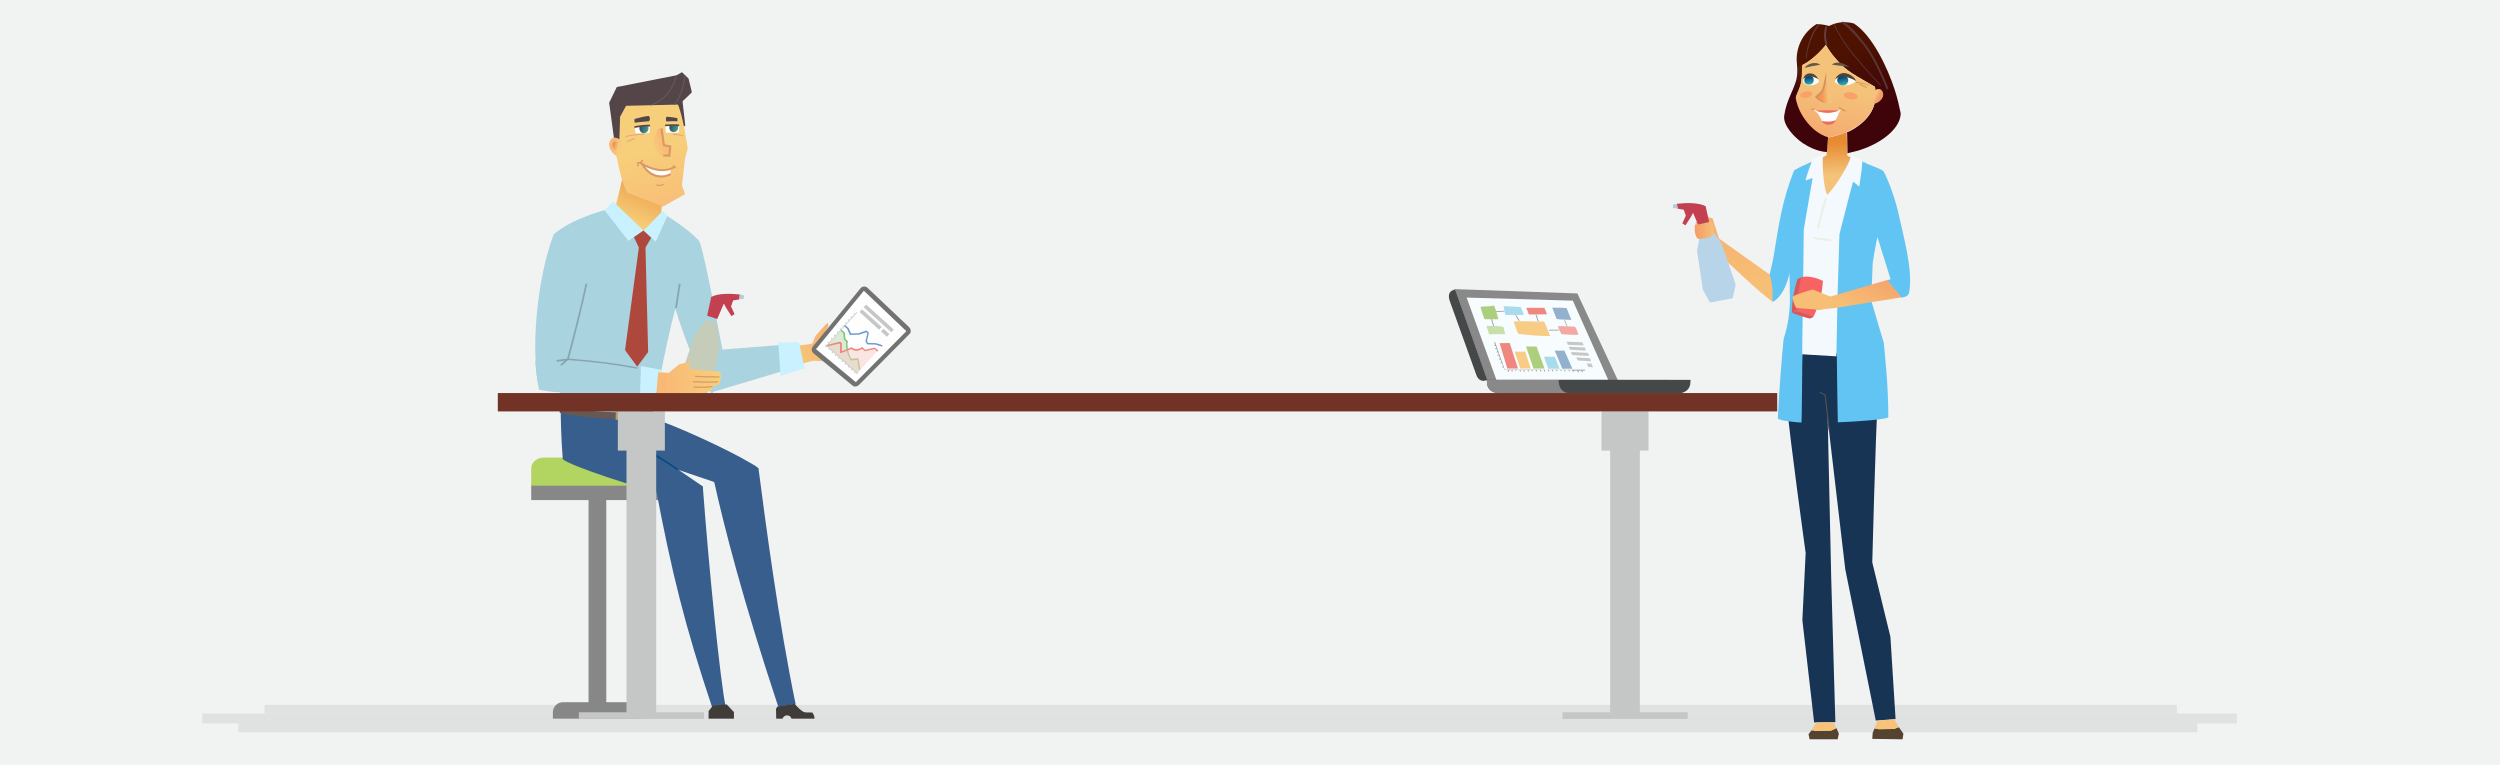<?xml version="1.0" encoding="utf-8"?>
<!-- Generator: Adobe Illustrator 24.1.1, SVG Export Plug-In . SVG Version: 6.00 Build 0)  -->
<svg version="1.1" id="Layer_1" xmlns="http://www.w3.org/2000/svg" xmlns:xlink="http://www.w3.org/1999/xlink" x="0px" y="0px"
	 viewBox="0 0 1212.3 370.9" style="enable-background:new 0 0 1212.3 370.9;" xml:space="preserve">
<style type="text/css">
	.st0{fill-rule:evenodd;clip-rule:evenodd;fill:#F1F2F2;}
	.st1{fill-rule:evenodd;clip-rule:evenodd;fill:url(#SVGID_1_);}
	.st2{fill-rule:evenodd;clip-rule:evenodd;fill:#DFE2E1;}
	.st3{fill-rule:evenodd;clip-rule:evenodd;fill:#61C4F2;}
	.st4{fill-rule:evenodd;clip-rule:evenodd;fill:#183454;}
	.st5{fill-rule:evenodd;clip-rule:evenodd;fill:#F4F9FD;}
	.st6{fill-rule:evenodd;clip-rule:evenodd;fill:#EBEFE4;}
	.st7{fill-rule:evenodd;clip-rule:evenodd;fill:#56524F;}
	.st8{fill-rule:evenodd;clip-rule:evenodd;fill:#56ABD3;}
	.st9{fill-rule:evenodd;clip-rule:evenodd;fill:#54442F;}
	.st10{fill-rule:evenodd;clip-rule:evenodd;fill:#F7C37B;}
	.st11{fill-rule:evenodd;clip-rule:evenodd;fill:url(#SVGID_2_);}
	.st12{fill-rule:evenodd;clip-rule:evenodd;fill:url(#SVGID_3_);}
	.st13{fill-rule:evenodd;clip-rule:evenodd;fill:url(#SVGID_4_);}
	.st14{fill-rule:evenodd;clip-rule:evenodd;fill:url(#SVGID_5_);}
	.st15{fill-rule:evenodd;clip-rule:evenodd;fill:url(#SVGID_6_);}
	.st16{fill-rule:evenodd;clip-rule:evenodd;fill:#5F574A;}
	.st17{fill-rule:evenodd;clip-rule:evenodd;fill:url(#SVGID_7_);}
	.st18{fill-rule:evenodd;clip-rule:evenodd;fill:#D69059;}
	.st19{fill-rule:evenodd;clip-rule:evenodd;fill:#F8A168;}
	.st20{fill-rule:evenodd;clip-rule:evenodd;fill:#FCFCFC;}
	.st21{fill-rule:evenodd;clip-rule:evenodd;fill:url(#SVGID_8_);}
	.st22{fill-rule:evenodd;clip-rule:evenodd;fill:#F76363;}
	.st23{fill-rule:evenodd;clip-rule:evenodd;fill:#D85858;}
	.st24{fill-rule:evenodd;clip-rule:evenodd;fill:url(#SVGID_9_);}
	.st25{fill-rule:evenodd;clip-rule:evenodd;fill:#4D4436;}
	.st26{fill-rule:evenodd;clip-rule:evenodd;fill:#5C3636;}
	.st27{fill-rule:evenodd;clip-rule:evenodd;fill:#633F3D;}
	.st28{fill-rule:evenodd;clip-rule:evenodd;fill:#FDFDFD;}
	.st29{fill:#D69059;}
	.st30{fill-rule:evenodd;clip-rule:evenodd;fill:#EA6B5F;}
	.st31{fill-rule:evenodd;clip-rule:evenodd;fill:url(#SVGID_10_);}
	.st32{fill-rule:evenodd;clip-rule:evenodd;fill:#878787;}
	.st33{fill-rule:evenodd;clip-rule:evenodd;fill:#B2D460;}
	.st34{fill-rule:evenodd;clip-rule:evenodd;fill:#898989;}
	.st35{fill-rule:evenodd;clip-rule:evenodd;fill:#444849;}
	.st36{fill-rule:evenodd;clip-rule:evenodd;fill:#F7FCFF;}
	.st37{fill:#9D9E9E;}
	.st38{fill-rule:evenodd;clip-rule:evenodd;fill:#C8DFAA;}
	.st39{fill-rule:evenodd;clip-rule:evenodd;fill:#F9CC85;}
	.st40{fill-rule:evenodd;clip-rule:evenodd;fill:#A8DBEB;}
	.st41{fill-rule:evenodd;clip-rule:evenodd;fill:#EF877E;}
	.st42{fill-rule:evenodd;clip-rule:evenodd;fill:#93B1CD;}
	.st43{fill-rule:evenodd;clip-rule:evenodd;fill:#F3A8A1;}
	.st44{fill-rule:evenodd;clip-rule:evenodd;fill:#ACCF7E;}
	.st45{fill-rule:evenodd;clip-rule:evenodd;fill:#C6C8C8;}
	.st46{fill-rule:evenodd;clip-rule:evenodd;fill:url(#SVGID_11_);}
	.st47{fill-rule:evenodd;clip-rule:evenodd;fill:#A9D3DF;}
	.st48{fill-rule:evenodd;clip-rule:evenodd;fill:#375E8C;}
	.st49{fill-rule:evenodd;clip-rule:evenodd;fill:#403C39;}
	.st50{fill:#004D84;}
	.st51{fill-rule:evenodd;clip-rule:evenodd;fill:url(#SVGID_12_);}
	.st52{fill-rule:evenodd;clip-rule:evenodd;fill:#C2404F;}
	.st53{fill-rule:evenodd;clip-rule:evenodd;fill:#C6CCBA;}
	.st54{fill-rule:evenodd;clip-rule:evenodd;fill:#B4CCD6;}
	.st55{fill-rule:evenodd;clip-rule:evenodd;fill:#C9F1FF;}
	.st56{fill-rule:evenodd;clip-rule:evenodd;fill:#AF483C;}
	.st57{fill-rule:evenodd;clip-rule:evenodd;fill:#665852;}
	.st58{fill-rule:evenodd;clip-rule:evenodd;fill:#B59D6D;}
	.st59{fill-rule:evenodd;clip-rule:evenodd;fill:#534548;}
	.st60{fill-rule:evenodd;clip-rule:evenodd;fill:url(#SVGID_13_);}
	.st61{fill-rule:evenodd;clip-rule:evenodd;fill:url(#SVGID_14_);}
	.st62{fill-rule:evenodd;clip-rule:evenodd;fill:#E1A979;}
	.st63{fill-rule:evenodd;clip-rule:evenodd;fill:#764336;}
	.st64{fill-rule:evenodd;clip-rule:evenodd;fill:#FEFEFE;}
	.st65{fill-rule:evenodd;clip-rule:evenodd;fill:url(#SVGID_15_);}
	.st66{fill-rule:evenodd;clip-rule:evenodd;fill:#D99867;}
	.st67{fill-rule:evenodd;clip-rule:evenodd;fill:#625D5E;}
	.st68{fill-rule:evenodd;clip-rule:evenodd;fill:url(#SVGID_16_);}
	.st69{fill:#D99867;}
	.st70{fill-rule:evenodd;clip-rule:evenodd;fill:url(#SVGID_17_);}
	.st71{fill-rule:evenodd;clip-rule:evenodd;fill:url(#SVGID_18_);}
	.st72{fill:#534548;}
	.st73{fill-rule:evenodd;clip-rule:evenodd;fill:url(#SVGID_19_);}
	.st74{fill-rule:evenodd;clip-rule:evenodd;fill:#727271;}
	.st75{fill:#6999CE;}
	.st76{fill-rule:evenodd;clip-rule:evenodd;fill:#DAECD6;}
	.st77{fill:#85C377;}
	.st78{opacity:0.5;fill-rule:evenodd;clip-rule:evenodd;fill:#F7CCC6;}
	.st79{fill:#EF877E;}
	.st80{fill:#C6C8C8;}
	.st81{fill:#87A5AE;}
	.st82{fill-rule:evenodd;clip-rule:evenodd;fill:url(#SVGID_20_);}
	.st83{fill-rule:evenodd;clip-rule:evenodd;fill:#C5C6C6;}
	.st84{fill-rule:evenodd;clip-rule:evenodd;fill:#723326;}
	.st85{fill-rule:evenodd;clip-rule:evenodd;fill:#B7D4E9;}
	.st86{fill-rule:evenodd;clip-rule:evenodd;fill:url(#SVGID_21_);}
</style>
<rect class="st0" width="1212.3" height="370.9"/>
<g id="Layer_1_1_">
</g>
<linearGradient id="SVGID_1_" gradientUnits="userSpaceOnUse" x1="833.343" y1="59.31" x2="842.611" y2="139.914">
	<stop  offset="0" style="stop-color:#F49C68"/>
	<stop  offset="1" style="stop-color:#F7BF75"/>
</linearGradient>
<path class="st1" d="M859.7,146.4c0.8-3.6,0.3-9.8-1.5-13.2l-24.6-17.5l-3.1-9.7c0,0-5.2-2-6.9-2c-0.1,0.3-1.1,0.8-1.5,1.5
	c1.5,1.2,2.4,1.6,2.3,1.8c-0.6-0.1-1,0.1-1.9,0.3c-0.3,1-0.4,1.4-0.7,2.1c0.8,1.6,2.9,6,2.7,6.5c2,1.4,4.1,2.9,6.4,4.8
	C840.2,129,851.7,140.8,859.7,146.4z"/>
<path class="st2" d="M128.3,346.1h927.3v-4.3H128.3V346.1L128.3,346.1z M1084.6,350.8L1084.6,350.8H98.1V346c88.4,0,897.8,0,986.6,0
	V350.8L1084.6,350.8z M115.6,355.1L115.6,355.1h949.9v-4.3H115.6V355.1z"/>
<path class="st3" d="M860.1,124.1c2.6-16.2,4.3-27.4,9.9-41.5c3.7-2.2,6.4-3.1,6.4-3.1c-2,18-5.1,33.7-8.3,51.6
	c-1.6,8-4.8,13.5-8.5,15.3c-0.2-2.2,0.5-7.5-1.5-13.2C859.1,128.6,859.7,126.9,860.1,124.1z"/>
<path class="st4" d="M867.8,169.8c1-0.1-1.3,19.6-1.3,26.5c1.5,17.2,9.1,71.8,9.1,71.8l-1.6,32.6l5.7,49.6l10.3-0.1l-2-69.6
	l-2.4-108.9L867.8,169.8z"/>
<path class="st4" d="M904.6,170.6c1.7,10.1,5.7,20.6,5.9,24.8c-1,15.2-2.6,77.3-2.6,77.3l8.8,36.1l2.5,39.9l-9.6,0.7l-14.8-73.4
	l-9.3-79.2l-5.6-3.4l0.8-21.7L904.6,170.6z"/>
<path class="st3" d="M864.9,164.5c2.1-6.7,3.4-13.7,3-22.9c0.1-14.9-1.4-16.8-1.5-23.6c-1.4-4.1-2.6-7.3-3-11.9
	c1.5-3.6,6.3-10.3,8.1-12.4c1-3.8,2.9-7,4.6-14.2c6.6-2.5,12.4-5.1,12.4-5.1s7.6,1,16.5,4.7c0.4,7.7,3.4,22.4,5.6,35.4
	c-1.2,4.1-2.5,13.1-2.5,13.1l-0.7,18.2l6.1,20.5c0.4,4.6,2.2,20.1,2.2,36.1c-2.4,1.2-16.9,2.1-24.5,2.4c-0.1-4.7-0.5-27.4-0.5-33.6
	c-4.8,0.2-16.2-0.3-16.6-0.3c-0.2,2.2-0.3,31.8-0.5,34c-2.8-0.1-9.9-0.8-11.5-1.9C862.7,189.7,864.1,172.4,864.9,164.5z"/>
<path class="st5" d="M901.6,78c-0.9,0.8-9.6,35.5-9.6,35.5l-0.9,28.5l-0.6,30.8l-16.6-1l0.8-60.6l5.7-33.2l10.5-4.5L901.6,78z"/>
<polygon class="st6" points="887.9,117.1 888.1,116.1 879.4,115 879.5,115.9 "/>
<path class="st3" d="M923.1,144.1c0,0-0.4,0.1-1.1,0.2c-2.4-2.7-4.7-5.6-7-8.4l1.8-0.5l-7.1-22.7l-2.7-10c-1-4.4-1.3-14.8-2.4-23.5
	c2.7,0.9,7.7,2.9,8.7,3.8c1.7,2.8,5.5,12.4,7.2,20.1c2.2,10.2,7.3,27.9,5.3,38.6C925.5,143.8,923.1,144.1,923.1,144.1z"/>
<polygon class="st7" points="886.8,209.1 887.3,209 885.3,191.4 882.4,190 882.2,190.4 884.8,191.7 "/>
<path class="st8" d="M824.3,110.2c0.4,3.8,1,6.5,1.6,9c0.7,3.3,1.4,6.2,1.6,11.4l0.8,0c-0.2-5.2-0.9-8.3-1.6-11.6
	c-0.6-2.5-1.1-5.1-1.6-8.9L824.3,110.2z"/>
<path class="st5" d="M884.1,75.3l-4.7,1.3c-1,1.7-3.3,8.4-3.9,10.9c2.8-1,5.7-2,8.5-2.7C883.9,81.1,883.7,77.3,884.1,75.3z"/>
<path class="st5" d="M897.7,75.2l5.4,2.4c0,3.1-0.9,8.9-1.5,12.9c-2.6-2.4-5.5-4-8.3-5.5C895.3,82,897.3,77.1,897.7,75.2z"/>
<path class="st6" d="M884.9,95.8c-1.3,4.9-2.8,9.6-3.8,14.6l1,0.2c1-4.9,2.5-9.7,3.8-14.5L884.9,95.8z"/>
<polygon class="st9" points="890.5,353 891.7,355.8 891.1,358.5 877.5,358.5 877,356 878.5,354.1 880.6,354.2 887.9,354.2 "/>
<polygon class="st9" points="920.8,352.6 923,355.8 922.6,358.5 907.9,358.3 908.1,355.4 909,353.2 911.1,353.6 918.4,353.5 "/>
<path class="st10" d="M878.4,354.1c0.4-1,2.6-3.8,2.6-3.8l8.2-0.1l1.2,3l-2.6,1.2l-7.4,0.1L878.4,354.1z"/>
<polygon class="st10" points="909,353.2 910.4,349.5 918.7,348.8 920.8,352.6 918.5,353.5 911.1,353.6 "/>
<linearGradient id="SVGID_2_" gradientUnits="userSpaceOnUse" x1="890.413" y1="69.385" x2="891.02" y2="90.172">
	<stop  offset="0" style="stop-color:#E78B32"/>
	<stop  offset="0.73" style="stop-color:#F4C379"/>
	<stop  offset="1" style="stop-color:#F4C379"/>
</linearGradient>
<path class="st11" d="M895.8,75.5c-0.1-4.3-0.2-8.8-0.3-11.5c-3,1.2-5.6,2.1-9,2.7l0,0l-0.8,8.7l-1.8,1c0,0-0.4,11.9,2.1,18.1
	c4.8-4.5,11.1-16,11.4-18.2L895.8,75.5z"/>
<linearGradient id="SVGID_3_" gradientUnits="userSpaceOnUse" x1="876.618" y1="59.455" x2="890.589" y2="5.612">
	<stop  offset="0" style="stop-color:#3E040A"/>
	<stop  offset="0.22" style="stop-color:#3E040A"/>
	<stop  offset="0.77" style="stop-color:#7B4402"/>
	<stop  offset="1" style="stop-color:#7B4402"/>
</linearGradient>
<path class="st12" d="M885.9,73.7l0.6-7.5c-7.7-5.4-12-9.2-15.7-18.7c0.5-2.6,2.3-4.5,2.8-8.2c0.6-4.9,0.3-7.9,0.8-11l-3,0.8
	c-0.1,2.7,0.6,6.5-0.5,10.2c-1.9,6.1-4.6,9.4-5.7,16.8c-0.7,4.8,5.2,10.7,9,13.3C880.8,73.8,885.9,73.7,885.9,73.7z"/>
<linearGradient id="SVGID_4_" gradientUnits="userSpaceOnUse" x1="908.406" y1="70.094" x2="884.396" y2="11.077">
	<stop  offset="0" style="stop-color:#3E040A"/>
	<stop  offset="0.22" style="stop-color:#3E040A"/>
	<stop  offset="0.77" style="stop-color:#4E1300"/>
	<stop  offset="1" style="stop-color:#4E1300"/>
</linearGradient>
<path class="st13" d="M909.2,42.1c-9.4-5.6-13.5-7.1-19-13.6c-2.8-3.3-3.5-4.5-4.8-6.7c-4.7,5.9-10.6,10.1-13.8,10.5
	c-1.3-6.1,0.7-15.2,9.2-20.6c3,0,5.1,0.6,6.1,0.9c1.7-0.8,6-2.9,12.1-1.2c9,5.7,16.5,21.9,19.8,32.2c1.3,4,2.2,7.9,2.9,11.4
	c-0.2,8.5-12.2,16.3-23.7,18.8c-0.5,0.1-1.3,0.3-2.1,0.5c-0.1-3.9-0.2-7.8-0.2-10.2v0c0.6-0.2,1.2-0.5,1.5-0.6
	C904.4,59.7,911.3,52.9,909.2,42.1z"/>
<linearGradient id="SVGID_5_" gradientUnits="userSpaceOnUse" x1="883.699" y1="72.91" x2="891.246" y2="41.895">
	<stop  offset="0" style="stop-color:#F5A470"/>
	<stop  offset="1" style="stop-color:#F4C379"/>
</linearGradient>
<path class="st14" d="M886.5,66.6c3.4-0.6,7.4-1.7,10.5-3.3c7.4-3.7,14.2-10.4,12.2-21.2c-9.4-5.6-13.5-7.1-19-13.6
	c-2.8-3.3-3.5-4.5-4.8-6.7c-3.8,4.6-8.2,8.2-11.4,9.7c-0.3,2.4-0.1,4.7-0.6,8.1c-0.6,3.5-2.1,5.4-2.6,8
	C872.1,55.5,878.7,64.3,886.5,66.6z"/>
<linearGradient id="SVGID_6_" gradientUnits="userSpaceOnUse" x1="911.304" y1="47.264" x2="909.262" y2="46.331">
	<stop  offset="0" style="stop-color:#F49C68"/>
	<stop  offset="1" style="stop-color:#F4C37D"/>
</linearGradient>
<path class="st15" d="M908.3,48.2c0.2,1.7-0.7,2.1,0.9,2c1.5-0.2,3.5-1.9,3.9-3.5c0.5-2.3-1-3.8-2.5-3.5
	C908.3,43.5,908.2,46.5,908.3,48.2z"/>
<path class="st16" d="M896.8,32.4c-1.3-0.8-3.2-1.8-4.8-2c-1.8-0.2-2.9,0.3-3.7,0.9C890.8,31.8,893.8,32,896.8,32.4z"/>
<path class="st16" d="M882.6,31.4c-1-1.1-3.8-1-5.2-0.3c-1,0.5-1.8,1-2.3,1.8C877.3,32.3,881.3,31.6,882.6,31.4z"/>
<linearGradient id="SVGID_7_" gradientUnits="userSpaceOnUse" x1="883.195" y1="44.206" x2="886.52" y2="43.977">
	<stop  offset="0" style="stop-color:#F39657"/>
	<stop  offset="1" style="stop-color:#F4C379"/>
</linearGradient>
<path class="st17" d="M885.4,37.7c-1.1,5.1-0.9,6.2-4.9,9.3c1.9,3.2,7.7,3.1,7.7,3.1C888,46.4,887.3,41.3,885.4,37.7z"/>
<path class="st18" d="M885.5,35.1l-0.7,3.3c-0.2,1.1-0.5,2.2-0.7,3.3c-0.2,0.8-0.7,2.3-1.3,2.8c-0.9,0.8-1.8,1.7-2.7,2.5
	c0.7,0.8,1.7,1.6,2.6,2.1c0.9,0.5,1.9,0.7,3,0.7c-1.9-0.3-3.3-1.5-4.4-2.5c0.7-0.6,2.1-1.9,2.5-2.5c0.6-0.7,1-2,1.2-2.9
	c0.3-1.1,0.4-2.3,0.5-3.4C885.6,37.4,885.6,36.2,885.5,35.1z"/>
<path class="st19" d="M876.1,47.4C876.1,47.4,876.2,47.4,876.1,47.4c1.7-0.3,2.8-1.3,2.7-2.1c-0.2-0.8-1.6-1.2-3.2-0.9
	c0,0,0,0-0.1,0c-1.6,0.3-2.8,1.3-2.6,2.1C873.1,47.3,874.5,47.7,876.1,47.4z"/>
<path class="st19" d="M897.1,48.2C897.2,48.2,897.2,48.2,897.1,48.2c1.9,0.3,3.5-0.3,3.6-1.2c0.1-0.9-1.2-1.9-3-2.2c0,0,0,0-0.1,0
	c-1.8-0.3-3.4,0.3-3.5,1.2C894,47,895.4,47.9,897.1,48.2z"/>
<path class="st18" d="M906.3,41.5l0.1-0.4c0,0-2.8-1-6.4-1.4l-0.1,0.4C903.6,40.5,906.3,41.4,906.3,41.5z"/>
<polygon class="st18" points="905.2,42.6 905.4,42.3 901.9,40.6 901.7,41 "/>
<path class="st20" d="M889.7,39.6c1.3,1.5,3.3,1.9,5.3,1.8c1.9-0.1,3.9-0.8,5-2.1c-0.6-1.1-2-1.6-3.6-2.4
	C894.7,36,891.1,35.5,889.7,39.6z"/>
<linearGradient id="SVGID_8_" gradientUnits="userSpaceOnUse" x1="893.114" y1="36.896" x2="894.029" y2="41.009">
	<stop  offset="0" style="stop-color:#004680"/>
	<stop  offset="0.12" style="stop-color:#004680"/>
	<stop  offset="1" style="stop-color:#36A8AC"/>
</linearGradient>
<path class="st21" d="M895.9,40.2c0.5-0.8,0.4-1.7,0.1-2.3c-1-1.9-5.1-1.7-5.1,1c0,1.2,0.8,2.1,1.9,2.4
	C893.9,41.6,895.3,41.3,895.9,40.2z"/>
<path class="st20" d="M882.2,39.6c-1.2,1.2-2.9,1.8-4.4,1.8c-1.3,0-2.5-0.3-3.4-1.6c-0.1-2,1.2-3.2,3-3.5
	C879,35.9,881.2,37.2,882.2,39.6z"/>
<g>
	<path class="st22" d="M873.4,134.4c-1.3,5.4-2.1,10.8-2.4,16.3c2.7,1.4,5.5,2.3,8.5,2.7c3-6.5,4.1-11.6,4.5-17.2
		C881,134.8,877.3,133.6,873.4,134.4z"/>
	<path class="st23" d="M871.1,150.7c0.3-5.4,1.2-10.8,2.4-16.2c-0.6,0.3-1.3,0.5-1.9,0.8c-1.7,5.5-2.6,10.9-2.7,16.3
		C869.6,151.4,870.3,151,871.1,150.7z"/>
	<path class="st23" d="M879.5,153.5c0,0-0.8,0.9-2,0.9s-8.6-2.7-8.6-2.7l2.2-0.9C871.1,150.7,878.2,153.1,879.5,153.5z"/>
</g>
<linearGradient id="SVGID_9_" gradientUnits="userSpaceOnUse" x1="876.849" y1="36.921" x2="877.501" y2="40.859">
	<stop  offset="0" style="stop-color:#004680"/>
	<stop  offset="0.12" style="stop-color:#004680"/>
	<stop  offset="1" style="stop-color:#36A8AC"/>
</linearGradient>
<path class="st24" d="M875,38.5c0.2-1.2,1.9-2.1,3.5-1.5c1.1,0.4,1.3,2.2,0.6,3.2c-0.5,0.6-1.4,1-2.3,0.8
	C875.3,40.9,874.8,39.7,875,38.5z"/>
<path class="st25" d="M900.1,39.3c-0.9-2-3-3.4-5.2-3.8c-1-0.2-2.1,0-2.9,0.5c-0.9,0.5-1.7,1.5-2.1,2.3c0.8-0.5,1.7-0.9,2.5-1.1
	C894.5,36.7,898.3,38.2,900.1,39.3z"/>
<path class="st25" d="M879,37.2c0.8,0.2,2.1,0.8,2.7,1.1c-0.9-1.7-2.4-2.9-4.3-2.7c-1.4,0.1-2.7,1.1-2.9,2.7
	C875.1,37.9,876.2,36.7,879,37.2z"/>
<path class="st26" d="M915.2,43.3c0,0,0.1,0,0.1,0c0.3-0.1,0.4-0.4,0.3-0.7c-0.1-0.1-5.4-14.2-11.3-21.4c-2.6-3.2-5.8-7.6-9.6-10.3
	c-0.2-0.2-1.4-0.5-1.5-0.3c-0.2,0.2-0.1,0.5,0.1,0.7c3.7,2.6,7.7,7.3,10.3,10.5c5.8,7,11.1,21,11.1,21.1
	C914.8,43.2,915,43.3,915.2,43.3z"/>
<path class="st26" d="M911.9,41.7c0.1,0,0.1,0,0.1-0.1c0.1-0.1,0.1-0.3,0-0.4c-0.1-0.1-7.6-8.1-13.4-15.2c-3-3.7-7.1-9.9-9-14.2
	c-0.1-0.1-0.2-0.2-0.3-0.1c-0.1,0.1-0.2,0.2-0.1,0.3c2.3,5,6.9,11.6,9.1,14.3c5.8,7.1,13.4,15.1,13.5,15.2
	C911.7,41.7,911.8,41.7,911.9,41.7z"/>
<path class="st26" d="M875.9,28.4c0.1,0,0.2-0.1,0.2-0.3c0-4.5,3.7-13.8,6.3-15.9c0,0-0.3-0.2-0.7-0.2c-3,2.5-6,11.8-6,16.2
	C875.6,28.3,875.7,28.4,875.9,28.4L875.9,28.4z"/>
<path class="st27" d="M885.7,21.9L885.7,21.9c0.4-0.1,0.5-0.4,0.4-0.7c-1.3-4.1-0.2-7.8-0.1-7.8c0.1-0.3-0.1-0.6-0.3-0.6
	c-0.3-0.1-0.6,0.1-0.6,0.3c-0.1,0.2-1.3,4,0.1,8.5C885.3,21.8,885.5,21.9,885.7,21.9z"/>
<path class="st28" d="M879.2,53.1c3,2.2,3.1,3.2,4.4,5.8c2.4,0.5,4.5,0.5,6.5-0.6l2.6-5.4c-1,0.8-2.7,1.3-4.1,1.5
	C885.3,55,881.6,54.2,879.2,53.1z"/>
<path class="st29" d="M894.8,54.1c-1.3-0.5-2.3-1.1-3.2-1.9l0.4-0.4c0.8,0.7,1.8,1.3,3,1.8L894.8,54.1z"/>
<path class="st29" d="M878.5,53.4l-0.1-0.5c0.5-0.1,0.9-0.3,1.2-0.5l0.3,0.5C879.5,53.2,879.1,53.3,878.5,53.4z"/>
<path class="st30" d="M891.7,53.6c-0.4,0.1-2,1-5.3,1.1c-2.2,0-4.3-0.5-5.8-1C883.4,53.4,889.6,53.5,891.7,53.6z"/>
<path class="st30" d="M883.5,58.6c0.5,1.3,2,2,3.5,1.9c1.3-0.1,2.4-0.6,3.2-2.3C888.7,59.1,885.2,59.2,883.5,58.6z"/>
<linearGradient id="SVGID_10_" gradientUnits="userSpaceOnUse" x1="904.893" y1="124.072" x2="893.758" y2="148.189">
	<stop  offset="0" style="stop-color:#F49C68"/>
	<stop  offset="1" style="stop-color:#F7BF75"/>
</linearGradient>
<path class="st31" d="M916.2,137.1c3.2,3.8,5.9,7.1,5.9,7.1s-22.3,3.5-30.5,4.9c-2.9,0.6-6.1,0.5-9.6,1.3c-0.3-0.4-9.6-0.8-11.1-1.2
	c-0.5-0.7-1.9-4.5-1.6-5.3c1-1.1,9.7-3.5,9.7-3.5l8.6,3.4l27.5-8L916.2,137.1z"/>
<g>
	<rect x="257.6" y="235.1" class="st32" width="66.6" height="7.4"/>
	<path class="st33" d="M318.2,221.9h-54.6c-3.3,0-6,2.4-6,5.2v8.4h66.6v-8.4C324.2,224.3,321.5,221.9,318.2,221.9z"/>
	<rect x="285.4" y="241.7" class="st32" width="8.6" height="101.1"/>
	<path class="st32" d="M306.4,340.5H273c-2.7,0-4.9,2.2-4.9,4.9v3.1h43.3v-3.1C311.4,342.7,309.1,340.5,306.4,340.5z"/>
</g>
<g>
	<polygon class="st7" points="740.1,162.2 756.7,163.5 756.9,158.8 740.1,158.4 	"/>
	<polygon class="st34" points="721.1,184.2 705.5,140.2 764.9,142.3 784.5,184.3 	"/>
	<path class="st35" d="M727.9,190.7c-4.7,0-6.7-2.2-6.8-5l-0.1-1.6l98.8,0.1l-0.1,1.4c-0.1,2.9-2.3,5.2-6.3,5.2H727.9z"/>
	<path class="st34" d="M760.6,190.7l-33.3,0c-4.1,0-6.1-2.1-6.3-5.3l0-1.3l34.8,0C755.9,187.5,756.8,190,760.6,190.7z"/>
	<polygon class="st36" points="762.7,145.8 711.2,144.3 725.6,184.1 779.8,184.1 	"/>
	<path class="st35" d="M703,145.9c-1-2.9-0.1-4.6,1.6-5.2l1-0.4l15.6,43.9l-0.8,0.3c-1.8,0.6-3.7-0.3-4.5-2.7L703,145.9z"/>
	<path class="st37" d="M751.2,160.3c-0.1,0-0.2-0.1-0.2-0.2c0-0.1,0.1-0.2,0.2-0.2c0.4,0,1.1,0,1.8,0c1.2,0,2.5,0,3-0.1
		c0.1,0,0.2,0.1,0.2,0.2c0,0.1-0.1,0.2-0.2,0.2c-0.6,0.1-1.8,0.1-3.1,0.1C752.3,160.3,751.6,160.3,751.2,160.3
		C751.2,160.3,751.2,160.3,751.2,160.3z M724.3,158.3c-0.1,0-0.2-0.1-0.2-0.2c-0.2-0.6-0.4-1.2-0.6-1.8l-0.4-1.4
		c0-0.1,0-0.2,0.1-0.3c0.1,0,0.2,0,0.3,0.1l0.4,1.4c0.2,0.6,0.4,1.2,0.6,1.8C724.5,158.1,724.5,158.3,724.3,158.3
		C724.3,158.3,724.3,158.3,724.3,158.3z M745.9,156.1c-0.1,0-0.2-0.1-0.2-0.2l-1-3c0-0.1,0-0.2,0.1-0.3c0.1,0,0.2,0,0.3,0.1l1,3
		C746.1,155.9,746.1,156,745.9,156.1C745.9,156.1,745.9,156.1,745.9,156.1z M736.6,155.6c-0.1,0-0.2,0-0.2-0.1
		c-0.1-0.2-1.4-2.2-1.4-2.3c-0.1-0.1-0.1-0.2,0-0.3c0.1-0.1,0.2-0.1,0.3,0c0.1,0.1,1.4,2.2,1.5,2.4
		C736.9,155.4,736.8,155.6,736.6,155.6C736.7,155.6,736.6,155.6,736.6,155.6z M725.8,151.3c-0.1,0-0.2,0-0.2,0
		c-0.1,0-0.2-0.1-0.2-0.2c0-0.1,0.1-0.2,0.2-0.2c0.7,0,1.4,0,2.1-0.1c0.6-0.1,1.2-0.1,1.7-0.1c0.1,0,0.2,0.1,0.2,0.2
		c0,0.1-0.1,0.2-0.2,0.2c0,0-0.1,0-0.1,0c-0.5,0-1,0-1.6,0.1C727.1,151.3,726.4,151.3,725.8,151.3z"/>
	<path class="st37" d="M760,158.5c-0.1,0-0.1,0-0.2-0.1c-0.4-1-0.8-2-1.2-3l0-0.1c0-0.1,0-0.2,0.1-0.2c0.1,0,0.2,0,0.2,0.1l0,0.1
		c0.4,1,0.8,2,1.2,3C760.2,158.3,760.2,158.4,760,158.5C760.1,158.5,760,158.5,760,158.5z"/>
	<g>
		<path class="st38" d="M729,158.5c0.3,1.1,0.8,2.9,0.9,3.5c-1.4,0.1-3.3,0-7.8,0.1c-0.3-1.1-1.2-3.3-1.2-4.1
			C722.3,158.1,727.3,158,729,158.5z"/>
		<path class="st39" d="M733.9,156.2c1,1.5,1.4,4.2,2.3,5.6c1.9,0.6,12.6,1.2,14.8,1.2c1.1,0,0.6-0.2-0.3-2.5
			c-0.1-0.2-1.8-4.9-2.2-4.7C747.4,156.4,735.3,155.1,733.9,156.2z"/>
		<path class="st40" d="M729.1,148.5c0.1,0.6,0.6,3.1,0.9,4.2c0.8,0,7.2,0.1,9,0c-0.1-0.4-1.3-3.2-1.6-3.8
			C734.9,148.8,731.8,148.5,729.1,148.5z"/>
		<path class="st41" d="M740.1,149.3c0.3,0.7,1,2.1,1.2,3.2c0,0,7.6,0,8.9-0.1c-0.6-1.4-1-2.4-1.3-3.1
			C748.1,149.3,740.9,149.2,740.1,149.3z"/>
		<path class="st42" d="M754.9,154.7c-0.2-0.2-0.9-2.3-2.2-5.5c2.3,0.1,4.6-0.1,7,0.2c0.6,1.8,1.8,4.6,2.3,5.7
			C762,155.1,756,155,754.9,154.7z"/>
		<path class="st43" d="M755.4,158.2c0.4,0.8,1,2.3,1.7,3.8c1.4,0.2,8.5,0.6,8.3,0.2c-0.3-0.6-1-3.8-2-3.8
			C762.9,158.4,755.7,158,755.4,158.2z"/>
		<path class="st44" d="M717.9,148.9c0,0.2,1.8,5.9,2.1,5.9c0.5,0,1.7,0,3,0c1.8,0.1,3.1,0.1,3.6-0.1c-0.4-1.2-1.6-5.9-2.1-6.5
			c-0.7,0-1.9,0.4-4.2,0.4C718.8,148.6,719.2,148.5,717.9,148.9z"/>
	</g>
	<path class="st41" d="M732.1,166.3c0.6,2,1.3,4,1.9,6c0.7,2.1,1.4,4.2,2.1,6.4c-1.8,0-3.5,0-5.2,0c-0.6-2.2-1.3-4.3-1.9-6.3
		c-0.6-2-1.2-4-1.8-6C728.8,166.4,730.4,166.4,732.1,166.3z"/>
	<path class="st39" d="M739.6,170.5c0.9,2.7,1.8,5.4,2.7,8.2c-1.7,0-3.4,0-5.1,0c-0.9-2.8-1.8-5.5-2.7-8.2
		C736.2,170.6,737.9,170.5,739.6,170.5z"/>
	<path class="st44" d="M745.1,168c1.3,3.5,2.5,7,3.9,10.7c-1.8,0-3.6,0-5.4,0c-1.2-3.7-2.4-7.2-3.6-10.7
		C741.7,168.1,743.4,168.1,745.1,168z"/>
	<path class="st40" d="M754,173c0.7,1.9,1.5,3.9,2.3,5.8c-1.8,0-3.7,0-5.5,0c-0.7-2-1.4-3.9-2.1-5.8C750.5,173,752.2,173,754,173z"
		/>
	<path class="st42" d="M758.6,170c1.3,2.9,2.6,5.8,3.9,8.8c-1.6,0-3.3,0-4.9,0c-1.3-3-2.5-5.9-3.7-8.8C755.4,170,757,170,758.6,170z
		"/>
	<path class="st37" d="M762.8,180.1c-0.1,0-0.2,0-0.2-0.1l-0.2-0.3c-0.1-0.1-0.1-0.3-0.2-0.4c0,0,0-0.1,0-0.1H762
		c-0.4,0-0.8,0-1.1,0c0.1,0.1,0.1,0.3,0.2,0.4l0.1,0.2c0.1,0.1,0,0.3-0.1,0.3c-0.1,0.1-0.3,0-0.3-0.1l-0.1-0.2
		c-0.1-0.2-0.2-0.4-0.2-0.5c0,0,0-0.1,0-0.1c-0.6,0-1.2,0-1.7,0c0.1,0.2,0.2,0.4,0.3,0.6c0.1,0.1,0,0.3-0.1,0.3
		c-0.1,0.1-0.3,0-0.3-0.1c-0.1-0.2-0.2-0.5-0.3-0.8c-0.5,0-0.9,0-1.4,0c0.1,0.1,0.1,0.3,0.2,0.4c0.1,0.1,0,0.3-0.1,0.3
		c-0.1,0.1-0.3,0-0.3-0.1c-0.1-0.2-0.2-0.4-0.3-0.6c-0.5,0-1,0-1.5,0l0.2,0.5c0.1,0.1,0,0.3-0.1,0.3c-0.1,0.1-0.3,0-0.3-0.1
		l-0.3-0.7c-0.5,0-1.1,0-1.6,0c0.1,0.2,0.2,0.4,0.2,0.5l0,0.1c0.1,0.1,0,0.3-0.1,0.3c-0.1,0-0.3,0-0.3-0.1l0-0.1
		c-0.1-0.2-0.2-0.5-0.3-0.7c-0.5,0-0.9,0-1.4,0c0.1,0.2,0.1,0.3,0.2,0.5l0,0.1c0.1,0.1,0,0.3-0.1,0.3c-0.1,0.1-0.3,0-0.3-0.1l0-0.1
		c-0.1-0.2-0.2-0.4-0.3-0.6c-0.5,0-1,0-1.5,0c0.1,0.2,0.2,0.4,0.2,0.6c0.1,0.1,0,0.3-0.1,0.3c-0.1,0.1-0.3,0-0.3-0.1
		c-0.1-0.3-0.2-0.5-0.3-0.8c0,0,0,0,0,0c0,0,0,0,0,0c-0.4,0-0.9,0-1.3,0c0.1,0.2,0.2,0.4,0.2,0.6c0,0.1,0,0.3-0.1,0.3
		c-0.1,0-0.3,0-0.3-0.1c-0.1-0.2-0.2-0.4-0.2-0.6l0-0.1c-0.6,0-1.1,0-1.7,0l0,0c0.1,0.2,0.1,0.3,0.2,0.5c0,0.1,0,0.3-0.1,0.3
		c-0.1,0-0.3,0-0.3-0.1c-0.1-0.2-0.1-0.3-0.2-0.5l-0.1-0.2c-0.5,0-1.1,0-1.6,0c0.1,0.1,0.1,0.3,0.2,0.4c0,0.1,0,0.3-0.1,0.3
		c-0.1,0-0.3,0-0.3-0.1c-0.1-0.2-0.1-0.4-0.2-0.6c-0.5,0-0.9,0-1.4,0c0.1,0.2,0.1,0.3,0.2,0.5c0,0.1,0,0.3-0.1,0.3
		c-0.1,0-0.3,0-0.3-0.1c-0.1-0.2-0.2-0.5-0.3-0.7c-0.5,0-1,0-1.6,0c0.1,0.2,0.1,0.4,0.2,0.6c0,0.1,0,0.3-0.1,0.3
		c-0.1,0-0.3,0-0.3-0.1c-0.1-0.3-0.2-0.5-0.3-0.8c-0.4,0-0.9,0-1.3,0c0.1,0.2,0.1,0.4,0.2,0.5c0,0.1,0,0.3-0.1,0.3
		c-0.1,0-0.3,0-0.3-0.1c-0.1-0.2-0.2-0.5-0.3-0.7c-0.6,0-1.1,0-1.7,0c0.1,0.2,0.1,0.3,0.2,0.5l-0.2,0.1l-0.2,0.1l0.2-0.1l-0.2,0
		c-0.1-0.2-0.1-0.4-0.2-0.6c-0.4,0-0.9,0-1.3,0l0,0.1c0,0.1,0.1,0.3,0.1,0.4c0,0.1,0,0.3-0.1,0.3c-0.1,0-0.3,0-0.3-0.1
		c0-0.1-0.1-0.3-0.1-0.4l-0.1-0.2c-0.5,0-0.9,0-1.4,0c0,0.1,0,0.1,0.1,0.2l0.1,0.3c0,0.1,0,0.3-0.2,0.3c-0.1,0-0.3,0-0.3-0.2
		l-0.1-0.3c0-0.1-0.1-0.2-0.1-0.4c-0.3,0-0.6,0-0.9,0l-0.4,0c-0.1,0-0.2-0.1-0.2-0.2c-0.1-0.3-0.2-0.7-0.4-1c-0.2,0-0.3,0-0.5,0
		c-0.1,0-0.2-0.1-0.2-0.2c0-0.1,0.1-0.2,0.2-0.2c0.1,0,0.2,0,0.3,0c-0.2-0.6-0.4-1.1-0.6-1.7c-0.2,0-0.3,0-0.5,0c0,0,0,0,0,0
		c-0.1,0-0.2-0.1-0.2-0.2c0-0.1,0.1-0.2,0.2-0.2c0.1,0,0.2,0,0.3,0c-0.2-0.4-0.3-0.9-0.5-1.3c-0.1,0-0.2,0-0.3,0l-0.2,0c0,0,0,0,0,0
		c-0.1,0-0.2-0.1-0.2-0.2c0-0.1,0.1-0.2,0.2-0.2l0.2,0c0,0,0.1,0,0.1,0c-0.2-0.5-0.3-1-0.5-1.5c-0.2,0-0.4,0-0.6,0
		c-0.1,0-0.2-0.1-0.2-0.2c0-0.1,0.1-0.2,0.2-0.2c0.2,0,0.3,0,0.5,0c-0.1-0.4-0.3-0.8-0.4-1.2l-0.6,0c-0.1,0-0.2-0.1-0.2-0.2
		c0-0.1,0.1-0.2,0.2-0.2l0.4,0c-0.2-0.4-0.3-0.9-0.5-1.3c-0.2,0-0.3,0-0.5,0c-0.1,0-0.2-0.1-0.2-0.2c0-0.1,0.1-0.2,0.2-0.2
		c0.1,0,0.2,0,0.4,0c-0.1-0.4-0.2-0.7-0.4-1.1c-0.1,0-0.3,0-0.4,0c-0.1,0-0.2-0.1-0.2-0.2c0-0.1,0.1-0.2,0.2-0.2c0.1,0,0.2,0,0.2,0
		c-0.1-0.4-0.3-0.8-0.4-1.1c0-0.1,0-0.3,0.1-0.3c0.1,0,0.3,0,0.3,0.1c0.7,2.1,1.5,4.3,2.3,6.5c0.8,2.2,1.6,4.5,2.4,6.8h0.2
		c6.1,0,12.4,0,18.7,0c4.5,0,9.1,0,13.8,0l6.1,0c0.1,0,0.2,0.1,0.2,0.2c0,0.1-0.1,0.2-0.2,0.2l0,0h-1.3c0.1,0.1,0.1,0.2,0.2,0.3
		l0.1,0.2c0.1,0.1,0,0.3-0.1,0.3c-0.1,0.1-0.3,0-0.3-0.1l-0.1-0.2c-0.1-0.2-0.2-0.3-0.3-0.5h-1.4c0.1,0.2,0.2,0.4,0.3,0.6
		c0.1,0.1,0,0.3-0.1,0.3c-0.1,0.1-0.3,0-0.3-0.1c-0.1-0.3-0.3-0.5-0.4-0.8c0,0,0,0,0,0h-1.6c0.1,0.1,0.1,0.2,0.2,0.3l0.2,0.3
		C763.1,179.9,763,180,762.8,180.1C762.9,180.1,762.9,180.1,762.8,180.1z"/>
	<path class="st45" d="M768.6,168.5c-2.6-0.1-5.3-0.2-7.9-0.4c0.2,0.5,0.4,1,0.6,1.5c2.5,0.1,5.1,0.3,7.7,0.4
		C768.9,169.5,768.7,169,768.6,168.5L768.6,168.5z M771,173.7c-2.2-0.1-4.4-0.2-6.6-0.4c0.2,0.5,0.4,1,0.6,1.5
		c2.1,0.1,4.3,0.3,6.5,0.4C771.4,174.7,771.2,174.2,771,173.7L771,173.7z M770,171.1c-2.8-0.1-5.5-0.3-8.2-0.4
		c0.2,0.5,0.4,1,0.6,1.5c2.7,0.1,5.4,0.3,8.2,0.4C770.4,172.1,770.2,171.6,770,171.1L770,171.1z M772.5,178.1L772.5,178.1
		c-0.3-0.6-0.5-1.2-0.8-1.8c-0.8,0-1.6-0.1-2.3-0.1c0.3,0.6,0.6,1.2,0.8,1.8C770.9,178,771.7,178,772.5,178.1L772.5,178.1z
		 M768,167.5L768,167.5c-0.2-0.5-0.5-1-0.7-1.5c-2.5-0.1-5.1-0.2-7.6-0.3c0.2,0.5,0.4,1,0.6,1.5C762.8,167.3,765.4,167.4,768,167.5z
		"/>
</g>
<linearGradient id="SVGID_11_" gradientUnits="userSpaceOnUse" x1="396.093" y1="134.812" x2="393.128" y2="155.098" gradientTransform="matrix(0.654 0.756 -0.756 0.654 247.072 -221.68)">
	<stop  offset="0" style="stop-color:#F8B070"/>
	<stop  offset="1" style="stop-color:#F4CA79"/>
</linearGradient>
<polygon class="st46" points="391.9,167 395.6,166.3 399.7,166.6 409.9,174.3 403.7,175.3 394.4,174.9 385.4,177.2 382.5,168.1 "/>
<polygon class="st47" points="380.7,167.1 383.4,178.8 345.2,190.2 337.1,180.9 342.8,170.1 "/>
<path class="st48" d="M325.7,240.4l14.8-0.5l0.2-4.1l-11.6-7.9l17.7,6l19.2-2.7l1.8-4.1c-1.2-1.1-2.3-1.7-4.1-2.7
	c-10.3-6.2-36.3-18.2-47.1-21.5l-0.4-5.1c-3.4,0.8-7.7,1.6-15,1.6c-8.1,0-14.2-0.4-29.3-2c0,5.4,0.2,15.3,1,25.3
	C277.3,226.2,309.4,236.8,325.7,240.4z"/>
<path class="st48" d="M317.8,235.7c8,42.3,14.4,68,27.5,107.2c0,0,4.2,0.1,6.5-0.6c-2.5-12.4-7.8-63.6-11-106.4
	C335,235.5,323.5,236.1,317.8,235.7z"/>
<path class="st48" d="M385.8,341.4c-8.2-39.6-14.4-86.7-18-114.3c-6.3,0-17.4,4.4-21.6,6c5,22.5,13.9,57.4,31.2,109.6L385.8,341.4z"
	/>
<path class="st49" d="M385.4,341.3c0,0,1.5,2.1,3.9,3.7c1.6,1,4.1,0.1,4.8,0.7c0.9,1.4,0.9,2.8,0.9,2.8l-11.2,0
	c-0.1-0.4-0.3-0.7-0.6-1c-0.4-0.4-1-0.6-1.6-0.6c-0.5,0-1.2,0.3-1.6,0.7c-0.3,0.3-0.4,0.5-0.5,0.9l-3.1,0l-0.1-4.8l0.7-1.1
	L385.4,341.3z"/>
<polygon class="st49" points="352.4,341.6 345.7,342.2 343.6,344.8 343.6,348.5 355.9,348.5 355.9,345.3 "/>
<path class="st50" d="M328.3,227.9c-0.1,0-0.2,0-0.2-0.1c-1.3-0.9-2.7-1.8-4.2-2.8c-4-2.6-8.3-5.1-12.4-7.5c-2.3-1.4-4.7-2.8-7-4.2
	c-0.2-0.1-0.3-0.4-0.1-0.6c0.1-0.2,0.4-0.3,0.6-0.1c2.3,1.4,4.7,2.8,7,4.2c4.1,2.4,8.4,4.9,12.4,7.6c1.5,1,2.9,1.9,4.2,2.8
	c0.2,0.1,0.2,0.4,0.1,0.6C328.6,227.8,328.5,227.9,328.3,227.9z"/>
<path class="st47" d="M345.3,191.1c-6-6.7-14.9-31.6-17.8-41.4c-3.7,13.6-8.2,36-9.3,45.1c0.2,1.7-0.5,2.5-1.5,4
	c0,0-12.1,2.4-17.3,2.5c-6.7,0.2-26.9-4-26.9-4c-1.7-0.6-2.3-2.4-1-7.1c-3.1,0-6.6-0.5-10.1-1.3c-4.2-19.6-1-53.7,7.1-75.3
	c10.5-8.9,29.6-13.5,43-15.9c8.6,4.7,21.4,12.3,27.6,19.2c3,7.3,10.5,50.3,12.9,60.7L345.3,191.1z"/>
<linearGradient id="SVGID_12_" gradientUnits="userSpaceOnUse" x1="314.792" y1="84.233" x2="304.002" y2="107.624">
	<stop  offset="0" style="stop-color:#EA9641"/>
	<stop  offset="1" style="stop-color:#F7CF7A"/>
</linearGradient>
<path class="st51" d="M320.6,104.1l-8.5,8c-4.2-3.6-12.1-9.9-13.6-11.9c2-7.7,6.3-26.7,6.3-26.7l17.4,4.4L320.6,104.1z"/>
<g>
	<path class="st52" d="M358.8,142.8l-0.3,2.4l-3,0.5l-1,2.9l1.7,3.7l-1.5,1l-2.7-4.2l-1-1.9l-3.2,7.5l-4.9-1.6l2-9.1
		C348.3,142.2,353.8,142.3,358.8,142.8z"/>
	<polygon class="st53" points="347.2,156.2 349,165.5 346.1,184.6 342.7,190.7 331.8,188.6 330.2,182.1 336.9,162.4 342.1,155.2 	
		"/>
	<polygon class="st54" points="358.7,142.8 358.5,145.1 360.7,144.9 360.7,143.2 	"/>
</g>
<polygon class="st55" points="323.7,104.5 321.5,102.1 312.1,111.8 318,117.2 "/>
<polygon class="st55" points="293.1,101.9 297.3,97.7 312,111.8 304.7,116.8 "/>
<polygon class="st56" points="312,111.8 315.8,115.3 312.6,120.7 310.1,120.7 307.4,115 "/>
<polygon class="st56" points="313,119.9 314.3,170.7 309,177.8 303.1,169.8 309.8,119.9 "/>
<path class="st57" d="M316.6,198.5c-3.3,0.8-8.4,1.3-14,1.4c-12,0.2-26.2-1.7-31.1-3.1c0,0.9-0.1,2.4-0.1,3.4c8.1,1.9,20.1,3,31,2.9
	c5.2-0.1,10.4-0.6,14.3-1.6L316.6,198.5z"/>
<polygon class="st58" points="304.7,203.4 298.5,203.6 298.6,199.5 304.6,199.5 "/>
<path class="st47" d="M316.1,179.9c-18.6-1.6-34.3-4.6-56.5-5c0.1,3.6,0.9,10.1,1.9,13.9c22.2,2.2,32.1,3.3,54.4-0.1
	C315.8,186.9,316.1,182.4,316.1,179.9z"/>
<g>
	<polygon class="st59" points="330.8,47.5 332.3,60.9 329.4,62.9 326.4,46.9 	"/>
	<linearGradient id="SVGID_13_" gradientUnits="userSpaceOnUse" x1="326.987" y1="113.234" x2="316.093" y2="71.487">
		<stop  offset="0" style="stop-color:#F9B776"/>
		<stop  offset="1" style="stop-color:#F7CF7A"/>
	</linearGradient>
	<path class="st60" d="M332.2,76.7l-1.5,13.2l1.5,4.2l-10.8,6.1l-17.2-6.8c0,0-3.4-4.5-6.5-25c1.1-17.7,13.3-30.3,28.6-21.5
		c4.2,2.4,7.2,25.2,7.2,25.2L332.2,76.7z"/>
	<linearGradient id="SVGID_14_" gradientUnits="userSpaceOnUse" x1="322.303" y1="68.75" x2="316.309" y2="71.238">
		<stop  offset="0" style="stop-color:#F9B776"/>
		<stop  offset="1" style="stop-color:#F7CF7A"/>
	</linearGradient>
	<path class="st61" d="M320.8,62.3c0,0,0.9,6.2,1.3,8.1c0.9,0.1,1.8,0.4,2.9,0.6c-0.1,2.1-0.3,3.3-0.4,4.5C322.7,75.4,314,75,314,75
		l5-12.6L320.8,62.3z"/>
	<path class="st62" d="M303.5,66.5c0,0,4-1.2,8.8-1.1l0-0.5c-4.9-0.1-8.9,1.1-8.9,1.1L303.5,66.5z"/>
	<path class="st62" d="M326.3,65.4c0,0,2.4-0.1,5.1,0.8l0.1-0.5c-3.1-1-5.3-0.8-5.3-0.8L326.3,65.4z"/>
	
		<rect x="303.7" y="67.5" transform="matrix(0.923 -0.385 0.385 0.923 -2.468 123.077)" class="st62" width="4.2" height="0.5"/>
	<path class="st63" d="M327.4,49.5c0.1,0,0.3,0,0.4-0.1c2.9-2.7,4.7-5.3,4.8-5.4c0.2-0.2,0.1-0.5-0.1-0.7c-0.2-0.2-0.5-0.1-0.7,0.1
		c0,0-1.9,2.7-4.7,5.3c-0.2,0.2-0.2,0.5,0,0.7C327.2,49.4,327.3,49.5,327.4,49.5z"/>
	<path class="st64" d="M325.2,81.8c0,0-3.9,2.6-13.1-1.7c1.1,3.2,4.8,5,8.4,5.2c1.4,0.1,3.7-0.5,4.5-1.1L325.2,81.8z"/>
	<path class="st59" d="M335.5,44.7c-0.4,0.7-6.3,6-6.3,6l-25.6,0.6l-2.9,5.3l-0.4,12.7l-2.4-1l-2.5-18.5l3.7-7.6l29-5.7l2.6-1.5
		l3.2,3.1L335.5,44.7z"/>
	<linearGradient id="SVGID_15_" gradientUnits="userSpaceOnUse" x1="297.295" y1="70.654" x2="301.365" y2="72.02">
		<stop  offset="0" style="stop-color:#F9B776"/>
		<stop  offset="1" style="stop-color:#F7CF7A"/>
	</linearGradient>
	<path class="st65" d="M301.8,73.5c-0.3,2.1-0.5,2.5-2.4,2.2c-1.9-0.3-4.3-3.8-4-5.9c0.3-2.1,1.3-3.3,3.2-3c0.7,0.1,1.9,0.7,2.7,1.4
		C302.1,69.6,302,72.2,301.8,73.5z"/>
	<path class="st66" d="M309,80.7l0.7,0l0-1.4c0.8-0.1,1.9-0.5,2.3-1.7l-0.7-0.2c-0.4,1.3-1.8,1.2-1.9,1.2l-0.4,0L309,80.7z"/>
	<path class="st66" d="M327.6,81.7l0.2-0.7l-0.1,0.4l0.1-0.4c0,0-0.8-0.3-0.8-0.9l-0.7,0C326.3,81.2,327.5,81.6,327.6,81.7z"/>
	<path class="st66" d="M319.5,90.2c1.3,0.1,2.4-0.6,2.5-0.6l-0.3-0.5c0,0-1.7,1.1-3.2,0.2l-0.3,0.6
		C318.6,90.1,319.1,90.2,319.5,90.2z"/>
	<path class="st67" d="M315.9,51.1l0.1,0c10-3.4,12.2-14.3,12.3-14.4c0-0.1-0.1-0.3-0.2-0.3c-0.1,0-0.3,0.1-0.3,0.2
		c0,0.1-2.2,10.7-11.9,14c-0.1,0-0.2,0.2-0.2,0.3C315.7,51,315.8,51.1,315.9,51.1z"/>
	<path class="st67" d="M326.9,50.9c2.7-1.8,5.3-10.1,5.5-14.4l-0.5,0c-0.2,4.1-2.7,12.3-5.2,14L326.9,50.9z"/>
	<linearGradient id="SVGID_16_" gradientUnits="userSpaceOnUse" x1="297.325" y1="70.559" x2="299.857" y2="71.348">
		<stop  offset="0" style="stop-color:#E98F55"/>
		<stop  offset="0.99" style="stop-color:#F6CE85"/>
		<stop  offset="1" style="stop-color:#F6CE85"/>
	</linearGradient>
	<path class="st68" d="M299.5,73.6c0,0-2.6-1-2.5-3.4c0.1-3,3.8-0.7,3.8-0.7L299.5,73.6z"/>
	<path class="st69" d="M320.6,86.1c-3.8,0-7.3-2.2-9.6-6.3l0.9-0.5c3,5.3,8.2,7.2,13.1,4.7l0.4,0.9
		C323.8,85.7,322.2,86.1,320.6,86.1z"/>
	<path class="st69" d="M321.1,83c-2.8,0-6.5-0.9-11-3.7l0.5-0.8c6.2,3.9,12.3,4.6,16.2,2l0.6,0.8C326.3,82,324.2,83,321.1,83z"/>
	<path class="st64" d="M329.4,60.9c0,1.2-0.2,2.4-0.3,3.4c-1.9-0.1-3.9,0-6.1,0.1c-0.3-1.1-0.3-2.2-0.3-3.2
		C325,60.9,327.1,60.8,329.4,60.9z"/>
	<path class="st64" d="M315,61.1c0.2,1.2,0.1,2.6-0.1,3.4c-1.5,0.1-4.5,0.1-6.7,0.2c-0.2-1-0.3-1.6-0.4-2.8
		C310.1,61.5,312.7,61.1,315,61.1z"/>
	<linearGradient id="SVGID_17_" gradientUnits="userSpaceOnUse" x1="309.8" y1="61.907" x2="314.415" y2="63.224">
		<stop  offset="0" style="stop-color:#2D596D"/>
		<stop  offset="0.17" style="stop-color:#2D596D"/>
		<stop  offset="1" style="stop-color:#4F9F90"/>
	</linearGradient>
	<path class="st70" d="M310.1,61.5c1.4-0.3,2.8-0.4,4.2-0.3c0.5,1.5-0.1,3.2-2,3.4C310.7,64.7,309.8,63,310.1,61.5z"/>
	<linearGradient id="SVGID_18_" gradientUnits="userSpaceOnUse" x1="324.365" y1="61.433" x2="328.741" y2="62.918">
		<stop  offset="0" style="stop-color:#2D596D"/>
		<stop  offset="0.17" style="stop-color:#2D596D"/>
		<stop  offset="1" style="stop-color:#4F9F90"/>
	</linearGradient>
	<path class="st71" d="M324.7,60.9c1.3-0.1,2.6-0.1,4-0.1c0.5,1.5-0.1,3.1-1.8,3.2C324.9,64.2,324.3,62.5,324.7,60.9z"/>
	<path class="st59" d="M328.5,57.3l0,1.5c-0.7,0-2.5-0.1-5.2,0.1c-0.7-0.5-0.4-2.2,0.1-2.3C325.6,56.8,326.8,56.9,328.5,57.3z"/>
	<path class="st59" d="M307.7,57.7c-0.1,0.7-0.1,1.4,0.2,1.8c2-0.3,4.9-0.6,6.8-0.7c0.8-1.1,0.4-2.1-0.1-2.6
		C312,56.5,309.8,57.1,307.7,57.7z"/>
	<path class="st72" d="M307.7,62l-0.1-0.8c2.9-0.5,5.7-0.8,7.6-0.7l0,0.8C313.3,61.3,310.5,61.5,307.7,62z"/>
	<path class="st72" d="M329.3,61.2c-1.9-0.2-4.1-0.2-6.7,0l-0.1-0.8c2.7-0.2,4.9-0.2,6.9,0L329.3,61.2z"/>
	<polygon class="st69" points="325,76 321.6,75.9 321.7,74.9 324.1,75 324.5,71.4 321.5,70.8 320.3,62.3 321.3,62.2 322.4,70 
		325.6,70.6 	"/>
</g>
<linearGradient id="SVGID_19_" gradientUnits="userSpaceOnUse" x1="385.161" y1="136.248" x2="403.25" y2="144.046" gradientTransform="matrix(0.654 0.756 -0.756 0.654 247.072 -221.68)">
	<stop  offset="0" style="stop-color:#F8B070"/>
	<stop  offset="1" style="stop-color:#F4CA79"/>
</linearGradient>
<path class="st73" d="M393.2,168.3c0.7-1.8,1.5-3.5,2.2-5.3c0.9-1,1.7-2,2.6-3l3.2-3.4c0.4,0.3,0.8,1,0.1,2.2l-1.5,2.8l-1,2.9
	l0.2,2.6l2.1,2.8c0.3,0.4-6.9,1.8-6.9,1.8S393.1,170.4,393.2,168.3z"/>
<polygon class="st55" points="390.2,178.6 387.4,165.9 377.4,166.1 378.5,182.3 "/>
<polygon class="st55" points="320.6,179.3 320,190.6 310.4,190.6 310.8,177.5 "/>
<g>
	<path class="st74" d="M440.7,158.5l-20.1-19c-1-0.9-2.6-0.7-3.4,0.4l-23,28.1c-0.9,1-0.7,2.6,0.4,3.4l18.7,15.5
		c1,0.9,2.5,0.6,3.4-0.4l24.4-24.6C442,161,441.7,159.4,440.7,158.5z"/>
	<polygon class="st64" points="395.7,169.3 415,185.3 439.5,160.6 418.9,141 	"/>
	<path class="st75" d="M412.1,162.4C412.1,162.4,412,162.4,412.1,162.4l-1.3-2.9l-1.4-1.3c-0.2-0.1-0.2-0.4,0-0.5
		c0.1-0.2,0.4-0.2,0.5,0l1.5,1.3c0,0,0.1,0.1,0.1,0.1l1.2,2.6l3.6-0.1l3.6-1.3c0.1,0,0.3,0,0.4,0.1l0.9,0.8c0.1,0.1,0.1,0.2,0.1,0.4
		l-0.9,3.7l0.5,1l3.8,0.1c0,0,0.1,0,0.1,0l2.9,0.9c0.2,0.1,0.3,0.3,0.2,0.5c-0.1,0.2-0.3,0.3-0.5,0.2l-2.8-0.9l-3.9-0.1
		c-0.1,0-0.3-0.1-0.3-0.2l-0.7-1.3c0-0.1-0.1-0.2,0-0.3l0.9-3.6l-0.5-0.5l-3.5,1.2c0,0-0.1,0-0.1,0l-3.9,0.1
		C412.3,162.6,412.2,162.5,412.1,162.4z"/>
	<path class="st76" d="M417,179.4l-0.8-5.4l-3.4,0.3c-1.6-2.7-2.2-5.9-2-8.6l-1.2-1.1l-0.3-3.1l-1.5-1.3l-7,7.6l14.8,13.3L417,179.4
		z"/>
	<path class="st77" d="M412.4,174.6c0-0.1-0.1-0.1-0.1-0.2c0-0.2,0.1-0.4,0.3-0.4l3.4-0.3c0.2,0,0.4,0.1,0.4,0.3l0.8,5
		c0,0.2-0.1,0.4-0.3,0.4c-0.2,0-0.4-0.1-0.4-0.3l-0.7-4.6l-3.1,0.3C412.6,174.7,412.5,174.7,412.4,174.6z"/>
	<path class="st77" d="M412.4,174.6C412.4,174.6,412.4,174.5,412.4,174.6c-1.6-2.7-2.3-5.9-2.1-8.9c0-0.2,0.2-0.4,0.4-0.3
		c0.2,0,0.4,0.2,0.3,0.4c-0.2,2.8,0.5,5.9,1.9,8.4c0.1,0.2,0,0.4-0.1,0.5C412.8,174.8,412.6,174.7,412.4,174.6z"/>
	<path class="st77" d="M409.3,164.8c0-0.1-0.1-0.1-0.1-0.2l-0.3-3l-1.2-1.1c-0.2-0.1-0.2-0.4,0-0.5c0.1-0.2,0.4-0.2,0.5,0l1.4,1.2
		c0.1,0.1,0.1,0.2,0.1,0.2l0.3,3l1.1,1c0.1,0.1,0.2,0.4,0,0.5c-0.1,0.2-0.4,0.2-0.5,0L409.3,164.8
		C409.3,164.8,409.3,164.8,409.3,164.8z"/>
	<path class="st78" d="M400.9,167.7l6.5-1.6l0.6,0.6l-0.1,4.2l5.1-2c1.9,1.5,3.6,0.8,5.2,0l1.2,1.1l4.8-1l1.3,1.1l-9.8,10.9
		L400.9,167.7L400.9,167.7z"/>
	<path class="st79" d="M400.6,167.9c0,0-0.1-0.1-0.1-0.1c0-0.2,0.1-0.4,0.3-0.5l6.5-1.6c0.1,0,0.2,0,0.3,0.1l0.6,0.6
		c0.1,0.1,0.1,0.2,0.1,0.3l-0.1,3.6l4.5-1.8c0.2-0.1,0.4,0,0.5,0.2c0.1,0.2,0,0.4-0.2,0.5l-5.1,2c-0.1,0-0.3,0-0.4,0
		c-0.1-0.1-0.2-0.2-0.2-0.3l0.1-4l-0.3-0.3L401,168C400.9,168.1,400.7,168,400.6,167.9z"/>
	<path class="st79" d="M412.7,169.1c-0.1-0.1-0.1-0.3,0-0.5c0.1-0.2,0.4-0.2,0.5-0.1c1.6,1.3,3.1,0.8,4.8-0.1c0.2-0.1,0.4,0,0.5,0.2
		c0.1,0.2,0,0.4-0.2,0.5C416.5,170.1,414.7,170.8,412.7,169.1C412.7,169.2,412.7,169.1,412.7,169.1z"/>
	<path class="st79" d="M417.9,169.1c-0.1-0.1-0.1-0.3,0-0.5c0.1-0.2,0.4-0.2,0.5,0l1.1,1l4.6-1c0.1,0,0.2,0,0.3,0.1l1.3,1.1
		c0.2,0.1,0.2,0.4,0,0.5c-0.1,0.2-0.4,0.2-0.5,0l-1.1-1l-4.6,1c-0.1,0-0.2,0-0.3-0.1L417.9,169.1
		C417.9,169.1,417.9,169.1,417.9,169.1z"/>
	<polygon class="st45" points="415.7,151.5 401.1,167.7 416.1,181.1 415.8,181.4 400.6,167.7 415.4,151.3 	"/>
	<path class="st80" d="M401.7,169.5c0.2-0.2,0.6-0.7,0.6-0.7l0.3,0.3c0,0-0.4,0.4-0.6,0.7L401.7,169.5z"/>
	<path class="st80" d="M400.1,168.2c0.2-0.2,0.6-0.7,0.6-0.7l0.3,0.3c0,0-0.4,0.4-0.6,0.7L400.1,168.2z"/>
	<path class="st80" d="M404.8,172.4c0.2-0.2,0.6-0.7,0.6-0.7l0.3,0.3c0,0-0.4,0.4-0.6,0.7L404.8,172.4z"/>
	<path class="st80" d="M403.3,171c0.2-0.2,0.6-0.7,0.6-0.7l0.3,0.3c0,0-0.4,0.4-0.6,0.7L403.3,171z"/>
	<path class="st80" d="M408,175.3c0.2-0.2,0.6-0.7,0.6-0.7l0.3,0.3c0,0-0.4,0.4-0.6,0.7L408,175.3z"/>
	<path class="st80" d="M406.4,173.8c0.2-0.2,0.6-0.7,0.6-0.7l0.3,0.3c0,0-0.4,0.4-0.6,0.7L406.4,173.8z"/>
	<path class="st80" d="M409.5,176.6c0.2-0.2,0.6-0.7,0.6-0.7l0.3,0.3c0,0-0.4,0.4-0.6,0.7L409.5,176.6z"/>
	<path class="st80" d="M411.1,178c0.2-0.2,0.6-0.7,0.6-0.7l0.3,0.3c0,0-0.4,0.4-0.6,0.7L411.1,178z"/>
	<path class="st80" d="M412.6,179.4c0.2-0.2,0.6-0.7,0.6-0.7l0.3,0.3c0,0-0.4,0.4-0.6,0.7L412.6,179.4z"/>
	<path class="st80" d="M414.2,180.8c0.2-0.2,0.6-0.7,0.6-0.7l0.3,0.3c0,0-0.4,0.4-0.6,0.7L414.2,180.8z"/>
	<path class="st80" d="M400.1,167.3l0.3-0.3c0.2,0.2,0.6,0.6,0.6,0.6l-0.3,0.3C400.7,167.8,400.3,167.4,400.1,167.3z"/>
	<path class="st80" d="M402.8,164.2l0.3-0.3c0.2,0.2,0.6,0.6,0.6,0.6l-0.3,0.3C403.4,164.8,403,164.4,402.8,164.2z"/>
	<path class="st80" d="M401.3,165.9l0.3-0.3c0.2,0.2,0.6,0.6,0.6,0.6l-0.3,0.3C401.9,166.4,401.5,166,401.3,165.9z"/>
	<path class="st80" d="M405.8,160.9l0.3-0.3c0.2,0.2,0.6,0.6,0.6,0.6l-0.3,0.3C406.4,161.5,406,161.1,405.8,160.9z"/>
	<path class="st80" d="M404.3,162.5l0.3-0.3c0.2,0.2,0.6,0.6,0.6,0.6l-0.3,0.3C404.9,163.1,404.5,162.7,404.3,162.5z"/>
	<path class="st80" d="M408.4,158l0.3-0.3c0.2,0.2,0.6,0.6,0.6,0.6l-0.3,0.3C409,158.6,408.6,158.2,408.4,158z"/>
	<path class="st80" d="M407.1,159.4l0.3-0.3c0.2,0.2,0.6,0.6,0.6,0.6l-0.3,0.3C407.7,160,407.3,159.6,407.1,159.4z"/>
	<path class="st80" d="M413.8,152.1l0.3-0.3c0.2,0.2,0.6,0.6,0.6,0.6l-0.3,0.3C414.4,152.7,414,152.3,413.8,152.1z"/>
	<path class="st80" d="M409.7,156.5l0.3-0.3c0.2,0.2,0.6,0.6,0.6,0.6l-0.3,0.3C410.3,157.1,409.9,156.7,409.7,156.5z"/>
	<path class="st80" d="M412.4,153.6l0.3-0.3c0.2,0.2,0.6,0.6,0.6,0.6l-0.3,0.3C413,154.2,412.5,153.8,412.4,153.6z"/>
	<path class="st80" d="M411.1,155l0.3-0.3c0.2,0.2,0.6,0.6,0.6,0.6l-0.3,0.3C411.7,155.6,411.3,155.2,411.1,155z"/>
	<path class="st45" d="M427.5,158.5l-1.2,1.4l-9.5-8.6l1.2-1.3L427.5,158.5L427.5,158.5z M433.4,159.8L420,147.7l-1.2,1.3l13.4,12.1
		L433.4,159.8L433.4,159.8L433.4,159.8z M428.4,159.4l2.9,2.6l-1.2,1.3l-2.9-2.6L428.4,159.4L428.4,159.4z"/>
</g>
<path class="st81" d="M308.8,178.8C308.8,178.8,308.7,178.8,308.8,178.8c-10-1.9-20.8-3.3-33.3-4.2l-3,2.6c-0.2,0.2-0.4,0.1-0.6,0
	c-0.2-0.2-0.1-0.4,0-0.6l2-1.7l-3.6,0.5c-0.2,0-0.4-0.1-0.5-0.4c0-0.2,0.1-0.4,0.4-0.5l4.8-0.6c2.4-8.6,6.9-26.3,8.9-36.1
	c0-0.2,0.3-0.4,0.5-0.3c0.2,0,0.4,0.3,0.3,0.5c-2,9.7-6.4,27.2-8.8,35.9c12.3,0.9,23.1,2.3,32.9,4.2c0.2,0,0.4,0.3,0.3,0.5
	C309.2,178.7,309,178.8,308.8,178.8z M327.8,149.5C327.8,149.5,327.7,149.5,327.8,149.5c-0.3,0-0.5-0.3-0.4-0.5l1.7-11.1
	c0-0.2,0.2-0.4,0.5-0.4c0.2,0,0.4,0.3,0.4,0.5l-1.7,11.1C328.2,149.3,328,149.5,327.8,149.5z"/>
<linearGradient id="SVGID_20_" gradientUnits="userSpaceOnUse" x1="319.118" y1="182.94" x2="349.651" y2="183.172">
	<stop  offset="0" style="stop-color:#F9B776"/>
	<stop  offset="1" style="stop-color:#F7CF7A"/>
</linearGradient>
<polyline class="st82" points="334.7,175.4 329.4,176.6 324.3,180.8 319.2,180.5 318.3,190.6 340.2,190.6 344.9,189.5 345.6,187.5 
	348.9,186.4 349.7,182.7 349.2,180.3 342.1,179.7 334.5,179 334.3,177.5 "/>
<path class="st69" d="M341.9,188.1l-5.3-0.1c-0.2,0-0.3-0.1-0.3-0.3c0-0.2,0.1-0.3,0.3-0.3l5.3,0.1l3.3-0.3c0.2,0,0.3,0.1,0.3,0.3
	c0,0.2-0.1,0.3-0.3,0.3L341.9,188.1z M341.9,185.6l-5.6-0.2c-0.2,0-0.3-0.1-0.3-0.3c0-0.2,0.1-0.3,0.3-0.3l5.5,0.2l6.2-0.1
	c0,0,0,0,0,0c0.2,0,0.3,0.1,0.3,0.3c0,0.2-0.1,0.3-0.3,0.3L341.9,185.6z M348.6,183.1C348.6,183.1,348.6,183.1,348.6,183.1l-6.5-0.1
	l-4.8-0.2c-0.2,0-0.3-0.1-0.3-0.3c0-0.2,0.1-0.3,0.3-0.3l4.8,0.2l6.5,0.1c0.2,0,0.3,0.1,0.3,0.3C348.9,183,348.8,183.1,348.6,183.1z
	"/>
<g>
	<rect x="757.7" y="345.4" class="st83" width="60.7" height="3.2"/>
	<rect x="780.8" y="201.3" class="st83" width="14.4" height="146.7"/>
	<rect x="776.6" y="199.4" class="st83" width="22.8" height="19.1"/>
	<rect x="280.7" y="345.4" class="st83" width="60.7" height="3.2"/>
	<rect x="303.8" y="201.3" class="st83" width="14.4" height="146.7"/>
	<rect x="299.6" y="199.4" class="st83" width="22.8" height="19.1"/>
	<rect x="241.4" y="190.6" class="st84" width="620.4" height="8.9"/>
</g>
<g>
	<path class="st52" d="M813.2,98.8l0.3,2.4l3,0.5l1,2.9l-1.7,3.7l1.5,1l2.7-4.2l1-1.9l3.2,7.5l4.9-1.6l-2-9.1
		C823.6,98.2,818.1,98.3,813.2,98.8z"/>
	<polygon class="st85" points="824.7,112.2 822.9,121.5 825.8,140.6 829.2,146.7 840.2,144.6 841.7,138.1 835,118.4 829.9,111.2 	
		"/>
	<polygon class="st54" points="813.2,98.8 813.4,101.1 811.2,100.9 811.3,99.2 	"/>
</g>
<linearGradient id="SVGID_21_" gradientUnits="userSpaceOnUse" x1="821.802" y1="111.676" x2="831.028" y2="111.676">
	<stop  offset="0" style="stop-color:#F49C68"/>
	<stop  offset="1" style="stop-color:#F7BF75"/>
</linearGradient>
<path class="st86" d="M822,109.2l7.9-1.8c0,0,0.7,0.7,1,2.7c0.3,2.1,0,3.3-0.2,3.9c-0.2,0.6-6.3,2.7-7.6,1.6
	C821.9,114.4,821.5,110.6,822,109.2"/>
</svg>
